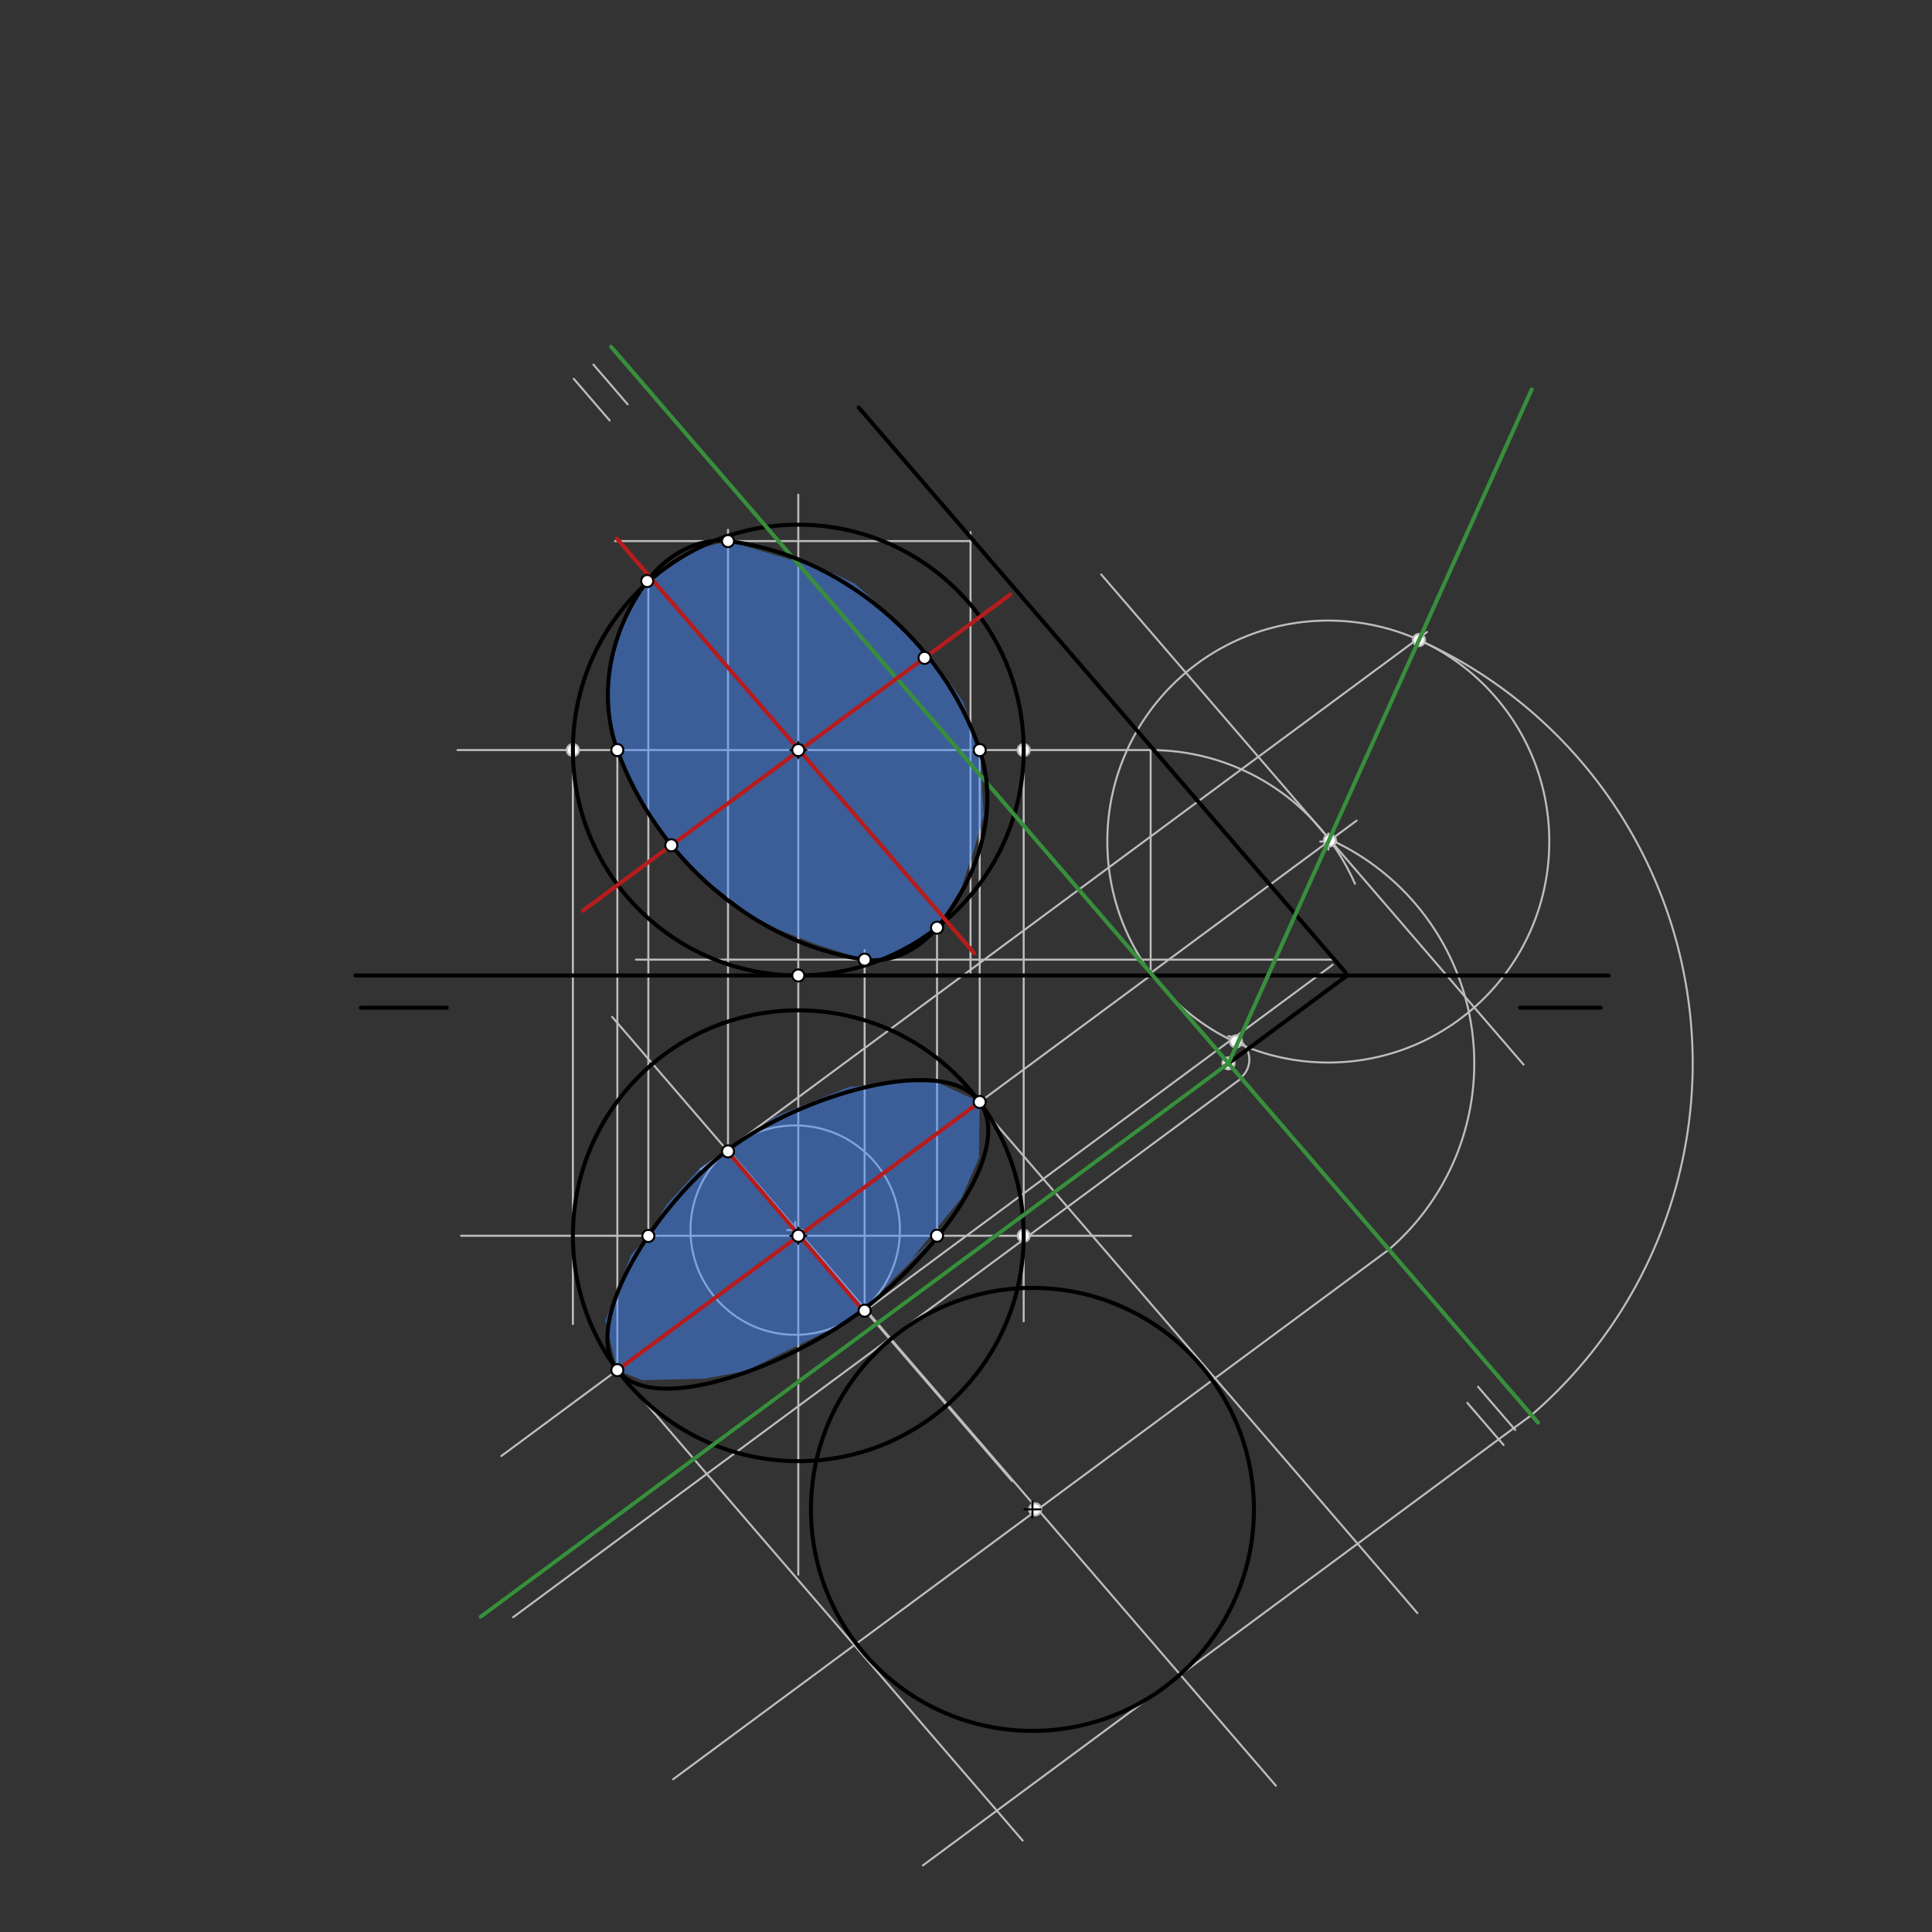 <svg xmlns="http://www.w3.org/2000/svg" class="svg--1it" height="100%" preserveAspectRatio="xMidYMid meet" viewBox="0 0 960 960" width="100%"><rect x="0" y="0" width="960" height="960" fill="#333333" stroke="none"/><defs><marker id="marker-arrow" markerHeight="16" markerUnits="userSpaceOnUse" markerWidth="24" orient="auto-start-reverse" refX="24" refY="4" viewBox="0 0 24 8"><path d="M 0 0 L 24 4 L 0 8 z" stroke="inherit"></path></marker></defs><g class="aux-layer--1FB"><g class="element--2qn"><line stroke="#BDBDBD" stroke-dasharray="none" stroke-linecap="round" stroke-width="1" x1="396.667" x2="396.667" y1="782.402" y2="245.795"></line></g><g class="element--2qn"><line stroke="#BDBDBD" stroke-dasharray="none" stroke-linecap="round" stroke-width="1" x1="227.333" x2="571.758" y1="372.708" y2="372.708"></line></g><g class="element--2qn"><line stroke="#BDBDBD" stroke-dasharray="none" stroke-linecap="round" stroke-width="1" x1="562" x2="229.091" y1="614.042" y2="614.042"></line></g><g class="element--2qn"><line stroke="#BDBDBD" stroke-dasharray="none" stroke-linecap="round" stroke-width="1" x1="284.667" x2="284.667" y1="657.917" y2="372.708"></line></g><g class="element--2qn"><line stroke="#BDBDBD" stroke-dasharray="none" stroke-linecap="round" stroke-width="1" x1="508.667" x2="508.667" y1="656.583" y2="372.708"></line></g><g class="element--2qn"><line stroke="#BDBDBD" stroke-dasharray="none" stroke-linecap="round" stroke-width="1" x1="571.758" x2="571.758" y1="372.708" y2="484.708"></line></g><g class="element--2qn"><line stroke="#BDBDBD" stroke-dasharray="none" stroke-linecap="round" stroke-width="1" x1="571.758" x2="249.091" y1="484.708" y2="723.492"></line></g><g class="element--2qn"><line stroke="#BDBDBD" stroke-dasharray="none" stroke-linecap="round" stroke-width="1" x1="311.873" x2="294.872" y1="200.9" y2="181.167"></line></g><g class="element--2qn"><line stroke="#BDBDBD" stroke-dasharray="none" stroke-linecap="round" stroke-width="1" x1="285.091" x2="302.934" y1="188.22" y2="208.929"></line></g><g class="element--2qn"><line stroke="#BDBDBD" stroke-dasharray="none" stroke-linecap="round" stroke-width="1" x1="734.424" x2="752.927" y1="689.068" y2="710.543"></line></g><g class="element--2qn"><line stroke="#BDBDBD" stroke-dasharray="none" stroke-linecap="round" stroke-width="1" x1="729.091" x2="747.117" y1="697.068" y2="717.989"></line></g><g class="element--2qn"><path d="M 571.758 372.708 A 110.774 110.774 0 0 1 673.266 439.133" fill="none" stroke="#BDBDBD" stroke-dasharray="none" stroke-linecap="round" stroke-width="1"></path></g><g class="element--2qn"><line stroke="#BDBDBD" stroke-dasharray="none" stroke-linecap="round" stroke-width="1" x1="571.758" x2="674.083" y1="483.482" y2="407.758"></line></g><g class="element--2qn"><g class="center--1s5"><line x1="656.024" y1="418.162" x2="664.024" y2="418.162" stroke="#BDBDBD" stroke-width="1" stroke-linecap="round"></line><line x1="660.024" y1="414.162" x2="660.024" y2="422.162" stroke="#BDBDBD" stroke-width="1" stroke-linecap="round"></line><circle class="hit--230" cx="660.024" cy="418.162" r="4" stroke="none" fill="transparent"></circle></g><circle cx="660.024" cy="418.162" fill="none" r="109.808" stroke="#BDBDBD" stroke-dasharray="none" stroke-width="1"></circle></g><g class="element--2qn"><line stroke="#BDBDBD" stroke-dasharray="none" stroke-linecap="round" stroke-width="1" x1="757.042" x2="547.193" y1="529" y2="285.444"></line></g><g class="element--2qn"><line stroke="#BDBDBD" stroke-dasharray="none" stroke-linecap="round" stroke-width="1" x1="502.872" x2="304.161" y1="735.903" y2="505.274"></line></g><g class="element--2qn"><line stroke="#BDBDBD" stroke-dasharray="none" stroke-linecap="round" stroke-width="1" x1="348.149" x2="709.083" y1="581.128" y2="314.025"></line></g><g class="element--2qn"><line stroke="#BDBDBD" stroke-dasharray="none" stroke-linecap="round" stroke-width="1" x1="611.766" x2="428.82" y1="516.699" y2="652.085"></line></g><g class="element--2qn"><line stroke="#BDBDBD" stroke-dasharray="none" stroke-linecap="round" stroke-width="1" x1="486.81" x2="486.81" y1="547.572" y2="372.708"></line></g><g class="element--2qn"><line stroke="#BDBDBD" stroke-dasharray="none" stroke-linecap="round" stroke-width="1" x1="306.753" x2="306.753" y1="680.821" y2="372.708"></line></g><g class="element--2qn"><line stroke="#BDBDBD" stroke-dasharray="none" stroke-linecap="round" stroke-width="1" x1="482.245" x2="482.245" y1="484.708" y2="264.442"></line></g><g class="element--2qn"><line stroke="#BDBDBD" stroke-dasharray="none" stroke-linecap="round" stroke-width="1" x1="484.669" x2="305.611" y1="268.874" y2="268.874"></line></g><g class="element--2qn"><line stroke="#BDBDBD" stroke-dasharray="none" stroke-linecap="round" stroke-width="1" x1="361.744" x2="361.744" y1="572.107" y2="263.274"></line></g><g class="element--2qn"><line stroke="#BDBDBD" stroke-dasharray="none" stroke-linecap="round" stroke-width="1" x1="611.766" x2="662.228" y1="516.699" y2="479.356"></line></g><g class="element--2qn"><line stroke="#BDBDBD" stroke-dasharray="none" stroke-linecap="round" stroke-width="1" x1="662.539" x2="316.011" y1="476.85" y2="476.85"></line></g><g class="element--2qn"><line stroke="#BDBDBD" stroke-dasharray="none" stroke-linecap="round" stroke-width="1" x1="429.628" x2="429.628" y1="647.28" y2="472.05"></line></g><g class="element--2qn"><g class="center--1s5"><line x1="391.131" y1="611.242" x2="399.131" y2="611.242" stroke="#BDBDBD" stroke-width="1" stroke-linecap="round"></line><line x1="395.131" y1="607.242" x2="395.131" y2="615.242" stroke="#BDBDBD" stroke-width="1" stroke-linecap="round"></line><circle class="hit--230" cx="395.131" cy="611.242" r="4" stroke="none" fill="transparent"></circle></g><circle cx="395.131" cy="611.242" fill="none" r="52.027" stroke="#BDBDBD" stroke-dasharray="none" stroke-width="1"></circle></g><g class="element--2qn"><line stroke="#BDBDBD" stroke-dasharray="none" stroke-linecap="round" stroke-width="1" x1="322.158" x2="322.158" y1="614.135" y2="288.543"></line></g><g class="element--2qn"><line stroke="#BDBDBD" stroke-dasharray="none" stroke-linecap="round" stroke-width="1" x1="465.611" x2="465.611" y1="614.023" y2="459.583"></line></g><g class="element--2qn"><path d="M 610.353 514.892 A 11.68 11.68 0 0 1 616.725 535.353" fill="none" stroke="#BDBDBD" stroke-dasharray="none" stroke-linecap="round" stroke-width="1"></path></g><g class="element--2qn"><path d="M 660.545 417.004 A 122.122 122.122 0 0 1 690.148 620.889" fill="none" stroke="#BDBDBD" stroke-dasharray="none" stroke-linecap="round" stroke-width="1"></path></g><g class="element--2qn"><path d="M 704.205 317.634 A 230.658 230.658 0 0 1 760.993 703.114" fill="none" stroke="#BDBDBD" stroke-dasharray="none" stroke-linecap="round" stroke-width="1"></path></g><g class="element--2qn"><line stroke="#BDBDBD" stroke-dasharray="none" stroke-linecap="round" stroke-width="1" x1="616.725" x2="254.965" y1="535.887" y2="803.601"></line></g><g class="element--2qn"><line stroke="#BDBDBD" stroke-dasharray="none" stroke-linecap="round" stroke-width="1" x1="690.148" x2="334.444" y1="620.889" y2="884.121"></line></g><g class="element--2qn"><line stroke="#BDBDBD" stroke-dasharray="none" stroke-linecap="round" stroke-width="1" x1="760.993" x2="458.588" y1="703.114" y2="926.903"></line></g><g class="element--2qn"><line stroke="#BDBDBD" stroke-dasharray="none" stroke-linecap="round" stroke-width="1" x1="306.753" x2="508.165" y1="680.821" y2="914.586"></line></g><g class="element--2qn"><line stroke="#BDBDBD" stroke-dasharray="none" stroke-linecap="round" stroke-width="1" x1="361.744" x2="633.967" y1="571.34" y2="887.29"></line></g><g class="element--2qn"><line stroke="#BDBDBD" stroke-dasharray="none" stroke-linecap="round" stroke-width="1" x1="485.477" x2="704.289" y1="547.572" y2="801.533"></line></g><g class="element--2qn"><circle cx="284.667" cy="372.708" r="3" stroke="#BDBDBD" stroke-width="1" fill="#ffffff"></circle>}</g><g class="element--2qn"><circle cx="508.667" cy="372.708" r="3" stroke="#BDBDBD" stroke-width="1" fill="#ffffff"></circle>}</g><g class="element--2qn"><circle cx="508.667" cy="614.042" r="3" stroke="#BDBDBD" stroke-width="1" fill="#ffffff"></circle>}</g><g class="element--2qn"><circle cx="660.801" cy="417.587" r="3" stroke="#BDBDBD" stroke-width="1" fill="#ffffff"></circle>}</g><g class="element--2qn"><circle cx="610.434" cy="528.371" r="3" stroke="#BDBDBD" stroke-width="1" fill="#ffffff"></circle>}</g><g class="element--2qn"><circle cx="705.083" cy="318.025" r="3" stroke="#BDBDBD" stroke-width="1" fill="#ffffff"></circle>}</g><g class="element--2qn"><circle cx="614.166" cy="517.499" r="3" stroke="#BDBDBD" stroke-width="1" fill="#ffffff"></circle>}</g><g class="element--2qn"><circle cx="514.346" cy="750.002" r="3" stroke="#BDBDBD" stroke-width="1" fill="#ffffff"></circle>}</g></g><g class="main-layer--3Vd"><g class="element--2qn"><g fill="#448aff" opacity="0.5"><path d="M 324.811 407.623 L 306.753 372.708 L 324.811 407.623 Z" stroke="none"></path></g></g><g class="element--2qn"><g fill="#448aff" opacity="0.5"><path d="M 306.753 372.708 L 312.011 386.023 L 320.011 399.623 L 327.211 410.023 L 336.011 422.823 L 347.211 434.823 L 360.011 444.423 L 374.411 455.623 L 387.211 462.023 L 405.611 469.223 L 429.628 476.85 L 430.463 479.488 L 430.463 479.488 A 112 112 0 0 0 465.611 460.973 L 477.611 441.223 L 484.011 422.023 L 488.811 405.223 L 486.81 372.708 L 478.411 348.423 L 464.811 329.223 L 448.011 310.823 L 424.811 290.023 L 411.211 283.623 L 361.744 268.874 L 341.611 274.023 L 321.61 288.708 L 312.811 303.623 L 304.811 322.823 L 301.611 338.823 L 301.611 356.423 L 306.753 372.708 Z" stroke="none"></path></g></g><g class="element--2qn"><g fill="#448aff" opacity="0.5"><path d="M 322.158 614.042 L 313.611 623.405 L 307.211 640.205 L 300.811 656.205 L 306.753 680.821 L 319.211 685.805 L 350.411 685.005 L 371.211 681.005 L 388.811 672.205 L 413.611 660.205 L 429.281 650.492 L 444.011 635.405 L 465.611 614.023 L 452.811 625.805 L 477.611 595.405 L 486.411 575.405 L 486.81 547.572 L 465.611 537.805 L 444.011 537.805 L 421.611 540.205 L 385.611 554.605 L 361.744 571.34 L 348.011 580.205 L 331.211 598.605 L 322.158 614.042 Z" stroke="none"></path></g></g><g class="element--2qn"><g fill="#448aff" opacity="0.5"><path d="M 306.753 680.821 L 348.011 685.805 L 306.753 680.821 Z" stroke="none"></path></g></g><g class="element--2qn"><g fill="#448aff" opacity="0.5"><path d="M 306.753 680.821 L 336.011 691.405 L 306.753 680.821 Z" stroke="none"></path></g></g><g class="element--2qn"><g fill="#448aff" opacity="0.5"><path d="M 338.411 689.805 L 306.753 680.821 L 301.611 654.605 L 306.753 680.821 L 338.411 689.805 Z" stroke="none"></path></g></g><g class="element--2qn"><line stroke="#000000" stroke-dasharray="none" stroke-linecap="round" stroke-width="2" x1="799.333" x2="176.667" y1="484.708" y2="484.708"></line></g><g class="element--2qn"><line stroke="#000000" stroke-dasharray="none" stroke-linecap="round" stroke-width="2" x1="426.709" x2="668.64" y1="202.503" y2="483.296"></line></g><g class="element--2qn"><line stroke="#000000" stroke-dasharray="none" stroke-linecap="round" stroke-width="2" x1="222" x2="179.333" y1="500.708" y2="500.708"></line></g><g class="element--2qn"><line stroke="#000000" stroke-dasharray="none" stroke-linecap="round" stroke-width="2" x1="795.333" x2="755.333" y1="500.708" y2="500.708"></line></g><g class="element--2qn"><g class="center--1s5"><line x1="392.667" y1="372.708" x2="400.667" y2="372.708" stroke="#000000" stroke-width="1" stroke-linecap="round"></line><line x1="396.667" y1="368.708" x2="396.667" y2="376.708" stroke="#000000" stroke-width="1" stroke-linecap="round"></line><circle class="hit--230" cx="396.667" cy="372.708" r="4" stroke="none" fill="transparent"></circle></g><circle cx="396.667" cy="372.708" fill="none" r="112" stroke="#000000" stroke-dasharray="none" stroke-width="2"></circle></g><g class="element--2qn"><g class="center--1s5"><line x1="392.667" y1="614.042" x2="400.667" y2="614.042" stroke="#000000" stroke-width="1" stroke-linecap="round"></line><line x1="396.667" y1="610.042" x2="396.667" y2="618.042" stroke="#000000" stroke-width="1" stroke-linecap="round"></line><circle class="hit--230" cx="396.667" cy="614.042" r="4" stroke="none" fill="transparent"></circle></g><circle cx="396.667" cy="614.042" fill="none" r="112" stroke="#000000" stroke-dasharray="none" stroke-width="2"></circle></g><g class="element--2qn"><line stroke="#000000" stroke-dasharray="none" stroke-linecap="round" stroke-width="2" x1="668.64" x2="238.836" y1="485.296" y2="803.366"></line></g><g class="element--2qn"><line stroke="#388E3C" stroke-dasharray="none" stroke-linecap="round" stroke-width="2" x1="303.652" x2="764.253" y1="172.311" y2="706.898"></line></g><g class="element--2qn"><line stroke="#388E3C" stroke-dasharray="none" stroke-linecap="round" stroke-width="2" x1="610.434" x2="761.091" y1="528.371" y2="193.553"></line></g><g class="element--2qn"><line stroke="#388E3C" stroke-dasharray="none" stroke-linecap="round" stroke-width="2" x1="610.434" x2="238.836" y1="528.371" y2="803.366"></line></g><g class="element--2qn"><path class="foo" d="M 306.753 680.821 C 325.662 704.494, 393.065 678.131, 429.281 650.492 C 463.11 624.675, 504.555 572.196, 486.81 547.572 C 469.065 522.949, 397.937 544.023, 361.744 571.34 C 326.913 597.63, 287.844 657.148, 306.753 680.821" fill="none" stroke="#000000" stroke-linecap="round" stroke-width="2"></path></g><g class="element--2qn"><path class="foo" d="M 361.744 268.874 C 346.405 267.072, 331.152 275.984, 321.61 288.708 C 303.428 312.955, 296.612 344.608, 306.753 372.708 C 325.901 425.768, 374.378 468.852, 429.628 476.85 C 443.119 478.803, 456.637 471.726, 465.611 460.973 C 486.323 436.156, 496.746 402.583, 486.81 372.708 C 469.017 319.212, 417.442 275.418, 361.744 268.874" fill="none" stroke="#000000" stroke-linecap="round" stroke-width="2"></path></g><g class="element--2qn"><line stroke="#B71C1C" stroke-dasharray="none" stroke-linecap="round" stroke-width="2" x1="502" x2="289.622" y1="295.375" y2="452.541"></line></g><g class="element--2qn"><line stroke="#B71C1C" stroke-dasharray="none" stroke-linecap="round" stroke-width="2" x1="484.066" x2="306.546" y1="473.657" y2="267.621"></line></g><g class="element--2qn"><line stroke="#B71C1C" stroke-dasharray="none" stroke-linecap="round" stroke-width="2" x1="363.078" x2="430.615" y1="574.007" y2="653.159"></line></g><g class="element--2qn"><line stroke="#B71C1C" stroke-dasharray="none" stroke-linecap="round" stroke-width="2" x1="306.753" x2="486.81" y1="680.821" y2="547.572"></line></g><g class="element--2qn"><g class="center--1s5"><line x1="509.013" y1="750.002" x2="517.013" y2="750.002" stroke="#000000" stroke-width="1" stroke-linecap="round"></line><line x1="513.013" y1="746.002" x2="513.013" y2="754.002" stroke="#000000" stroke-width="1" stroke-linecap="round"></line><circle class="hit--230" cx="513.013" cy="750.002" r="4" stroke="none" fill="transparent"></circle></g><circle cx="513.013" cy="750.002" fill="none" r="110.054" stroke="#000000" stroke-dasharray="none" stroke-width="2"></circle></g><g class="element--2qn"><circle cx="396.667" cy="372.708" r="3" stroke="#000000" stroke-width="1" fill="#ffffff"></circle>}</g><g class="element--2qn"><circle cx="396.667" cy="614.042" r="3" stroke="#000000" stroke-width="1" fill="#ffffff"></circle>}</g><g class="element--2qn"><circle cx="396.667" cy="484.708" r="3" stroke="#000000" stroke-width="1" fill="#ffffff"></circle>}</g><g class="element--2qn"><circle cx="361.744" cy="572.107" r="3" stroke="#000000" stroke-width="1" fill="#ffffff"></circle>}</g><g class="element--2qn"><circle cx="429.628" cy="651.28" r="3" stroke="#000000" stroke-width="1" fill="#ffffff"></circle>}</g><g class="element--2qn"><circle cx="306.753" cy="680.821" r="3" stroke="#000000" stroke-width="1" fill="#ffffff"></circle>}</g><g class="element--2qn"><circle cx="486.81" cy="547.572" r="3" stroke="#000000" stroke-width="1" fill="#ffffff"></circle>}</g><g class="element--2qn"><circle cx="486.81" cy="372.708" r="3" stroke="#000000" stroke-width="1" fill="#ffffff"></circle>}</g><g class="element--2qn"><circle cx="306.753" cy="372.708" r="3" stroke="#000000" stroke-width="1" fill="#ffffff"></circle>}</g><g class="element--2qn"><circle cx="361.744" cy="268.874" r="3" stroke="#000000" stroke-width="1" fill="#ffffff"></circle>}</g><g class="element--2qn"><circle cx="429.628" cy="476.85" r="3" stroke="#000000" stroke-width="1" fill="#ffffff"></circle>}</g><g class="element--2qn"><circle cx="322.158" cy="614.135" r="3" stroke="#000000" stroke-width="1" fill="#ffffff"></circle>}</g><g class="element--2qn"><circle cx="465.611" cy="614.023" r="3" stroke="#000000" stroke-width="1" fill="#ffffff"></circle>}</g><g class="element--2qn"><circle cx="321.61" cy="288.708" r="3" stroke="#000000" stroke-width="1" fill="#ffffff"></circle>}</g><g class="element--2qn"><circle cx="465.611" cy="460.973" r="3" stroke="#000000" stroke-width="1" fill="#ffffff"></circle>}</g><g class="element--2qn"><circle cx="333.578" cy="420.013" r="3" stroke="#000000" stroke-width="1" fill="#ffffff"></circle>}</g><g class="element--2qn"><circle cx="459.414" cy="326.89" r="3" stroke="#000000" stroke-width="1" fill="#ffffff"></circle>}</g></g><g class="snaps-layer--2PT"></g><g class="temp-layer--rAP"></g></svg>
